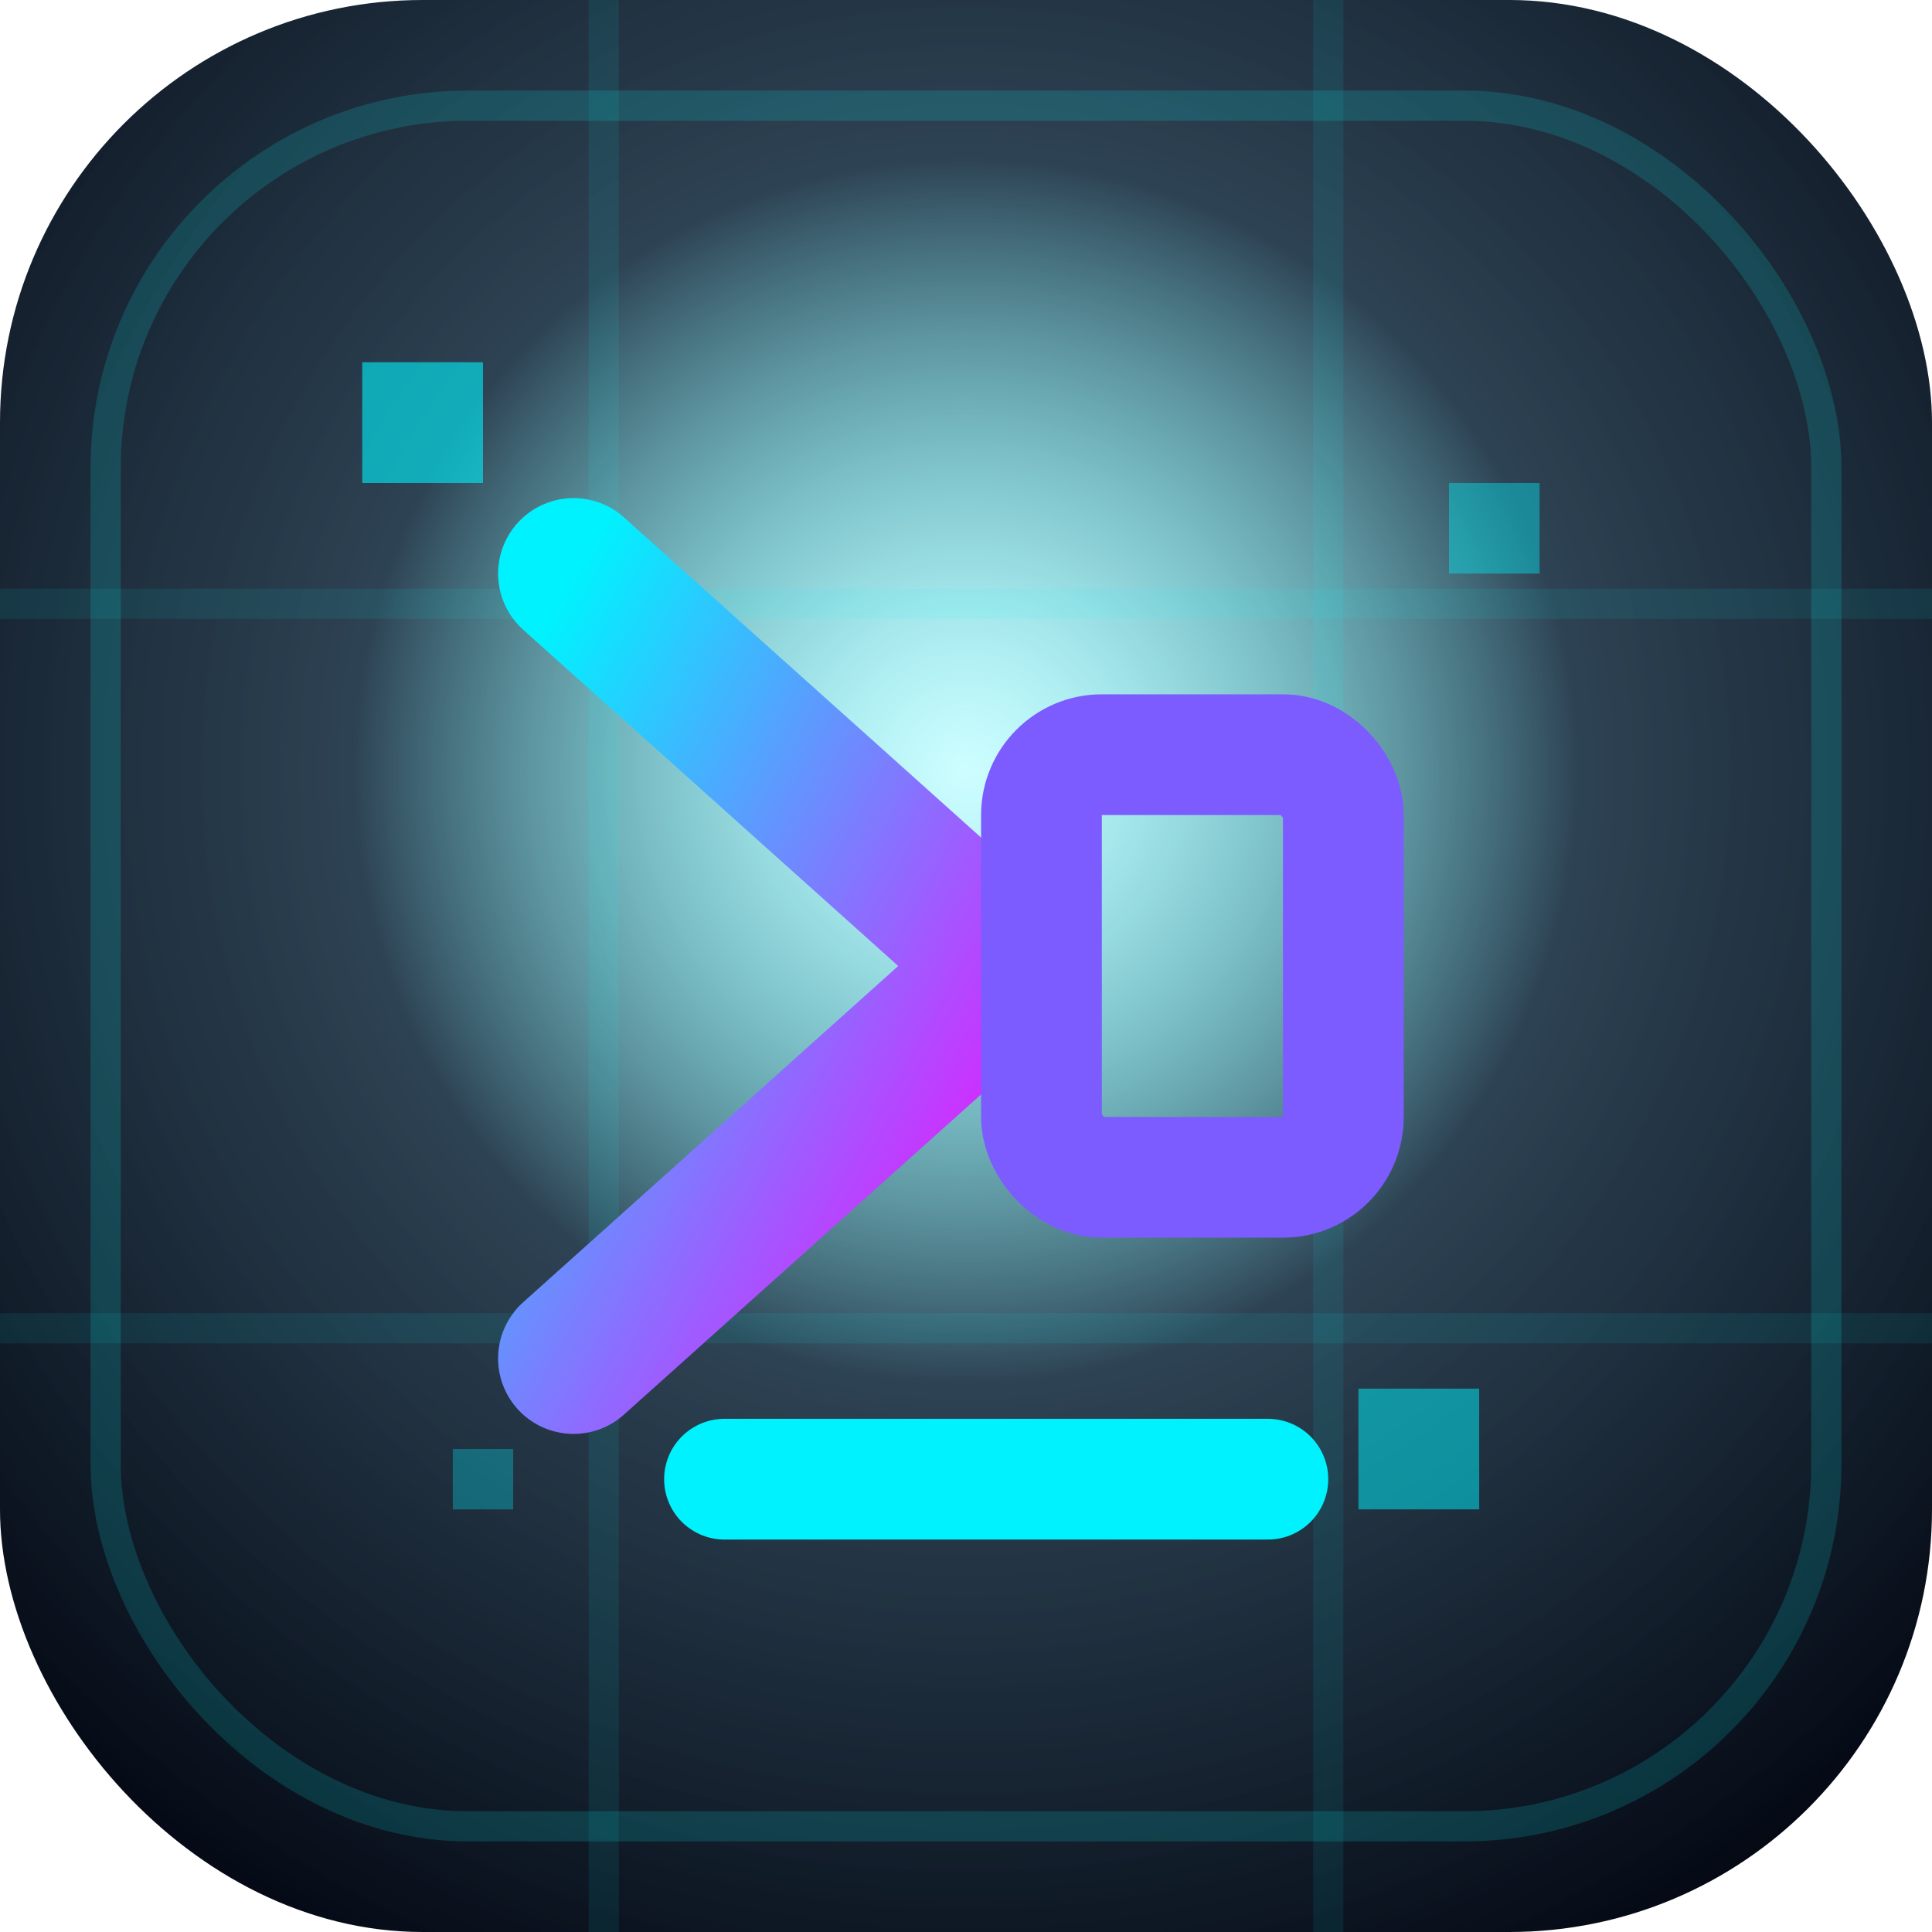 <svg xmlns="http://www.w3.org/2000/svg" viewBox="0 0 64 64" role="img" aria-label="Error404 cyber icon">
  <defs>
    <radialGradient id="bg" cx="50%" cy="40%" r="70%">
      <stop offset="0" stop-color="#0ff7ff" stop-opacity="0.2" />
      <stop offset="0.45" stop-color="#082135" stop-opacity="0.85" />
      <stop offset="1" stop-color="#030712" />
    </radialGradient>
    <linearGradient id="accent" x1="0%" y1="0%" x2="100%" y2="100%">
      <stop offset="0" stop-color="#00f2fe" />
      <stop offset="1" stop-color="#ff00ff" />
    </linearGradient>
    <filter id="glow" x="-40%" y="-40%" width="180%" height="180%">
      <feGaussianBlur stdDeviation="2.5" result="blur" />
      <feMerge>
        <feMergeNode in="blur" />
        <feMergeNode in="SourceGraphic" />
      </feMerge>
    </filter>
  </defs>
  <rect width="64" height="64" rx="14" fill="url(#bg)" />
  <rect x="3.5" y="3.5" width="57" height="57" rx="12" fill="none" stroke="#0affff" stroke-opacity="0.15" />
  <g stroke="#0affff" stroke-opacity="0.08" stroke-width="1">
    <line x1="0" y1="20" x2="64" y2="20" />
    <line x1="0" y1="44" x2="64" y2="44" />
    <line x1="20" y1="0" x2="20" y2="64" />
    <line x1="44" y1="0" x2="44" y2="64" />
  </g>
  <g filter="url(#glow)">
    <path d="M19 19 L33.5 32 L19 45" fill="none" stroke="url(#accent)" stroke-width="5" stroke-linecap="round" stroke-linejoin="round" />
    <rect x="34.5" y="25" width="10" height="14" rx="2" fill="none" stroke="#7c5bff" stroke-width="4" />
    <line x1="24" y1="49" x2="42" y2="49" stroke="#00f2fe" stroke-width="4" stroke-linecap="round" />
  </g>
  <g fill="#00f2fe">
    <rect x="12" y="12" width="4" height="4" opacity="0.6" />
    <rect x="48" y="16" width="3" height="3" opacity="0.4" />
    <rect x="45" y="46" width="4" height="4" opacity="0.5" />
    <rect x="15" y="48" width="2" height="2" opacity="0.3" />
  </g>
</svg>
